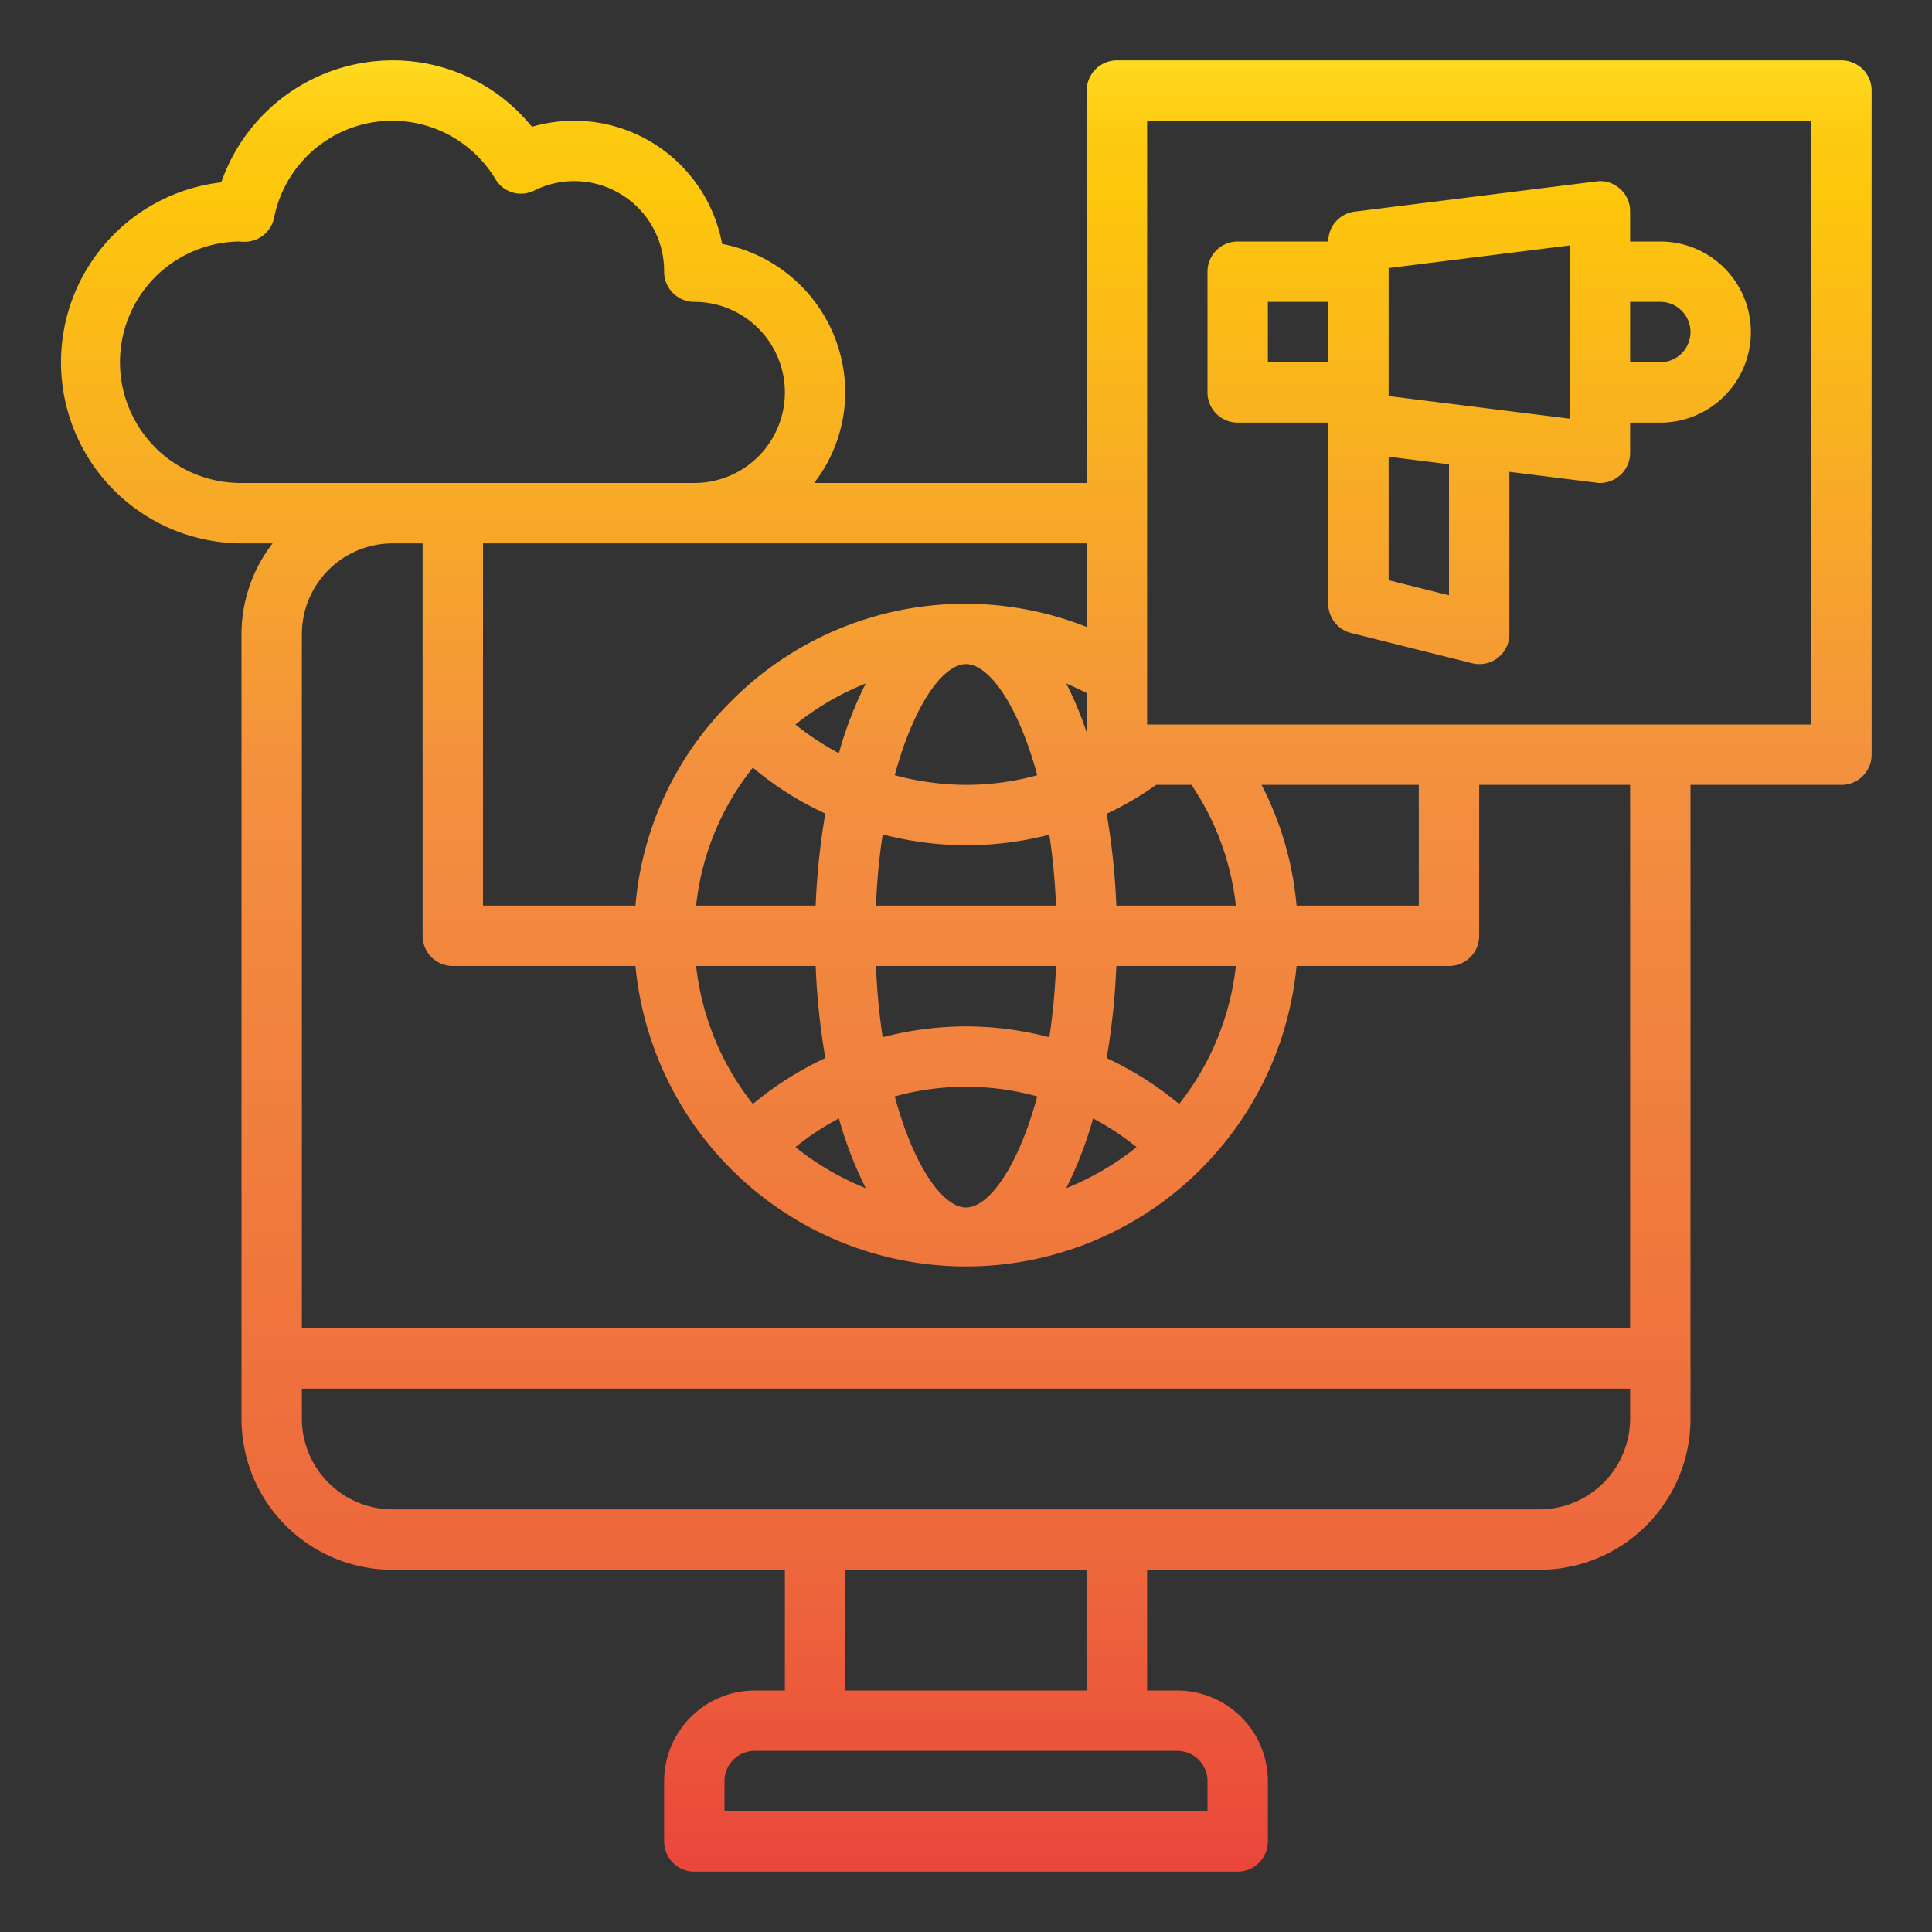 <?xml version="1.0"?>
<svg xmlns="http://www.w3.org/2000/svg" xmlns:xlink="http://www.w3.org/1999/xlink" viewBox="0 0 64 64" width="512" height="512"><rect x="0" y="0" width="64" height="64" fill="#333333" stroke="none"/><defs><linearGradient id="New_Gradient_Swatch_1" x1="32" y1="-0.053" x2="32" y2="64.564" gradientUnits="userSpaceOnUse"><stop offset="0" stop-color="#fff33b"/><stop offset="0.014" stop-color="#fee72e"/><stop offset="0.042" stop-color="#fed51b"/><stop offset="0.07" stop-color="#fdca10"/><stop offset="0.1" stop-color="#fdc70c"/><stop offset="0.4" stop-color="#f3903f"/><stop offset="0.8" stop-color="#ed683c"/><stop offset="1" stop-color="#e93e3a"/></linearGradient><linearGradient id="New_Gradient_Swatch_1-2" x1="49" y1="-0.053" x2="49" y2="64.564" xlink:href="#New_Gradient_Swatch_1"/></defs><g id="advertising-advertisement-worldwide-computer-cloud"><path d="M61,2H37a1,1,0,0,0-1,1V16H26.97A4.924,4.924,0,0,0,28,13a5.021,5.021,0,0,0-4.08-4.92,4.985,4.985,0,0,0-6.3-3.88A5.916,5.916,0,0,0,13,2,6.014,6.014,0,0,0,7.33,6.04,6,6,0,0,0,8,18H9.03A4.924,4.924,0,0,0,8,21V47a5,5,0,0,0,5,5H26v4H25a3.009,3.009,0,0,0-3,3v2a1,1,0,0,0,1,1H41a1,1,0,0,0,1-1V59a3.009,3.009,0,0,0-3-3H38V52H51a5,5,0,0,0,5-5V26h5a1,1,0,0,0,1-1V3A1,1,0,0,0,61,2ZM38.3,26h1.17a8.91,8.91,0,0,1,1.47,4H36.98a23.177,23.177,0,0,0-.32-3.04A10.811,10.811,0,0,0,38.3,26Zm-1.32,6h3.96a8.95,8.95,0,0,1-1.88,4.57,11.038,11.038,0,0,0-2.4-1.52A23.513,23.513,0,0,0,36.98,32Zm-.77,5.05a8.734,8.734,0,0,1,1.44.95,9.184,9.184,0,0,1-2.33,1.36A12.77,12.77,0,0,0,36.21,37.05Zm-.89-14.41c.23.1.46.21.68.32v1.31A11.559,11.559,0,0,0,35.32,22.64ZM36,18v2.77A10.92,10.92,0,0,0,24.15,23.3a10.813,10.813,0,0,0-3.1,6.7H16V18ZM32,34a11.054,11.054,0,0,0-2.76.36A20.617,20.617,0,0,1,29.02,32h5.96a20.617,20.617,0,0,1-.22,2.36A11.054,11.054,0,0,0,32,34Zm2.36,2.32C33.73,38.65,32.76,40,32,40s-1.73-1.35-2.36-3.68a8.862,8.862,0,0,1,4.72,0ZM29.02,30a20.617,20.617,0,0,1,.22-2.36,10.907,10.907,0,0,0,5.52.01A20.65,20.65,0,0,1,34.98,30Zm.62-4.32C30.27,23.35,31.24,22,32,22s1.73,1.35,2.36,3.68A8.841,8.841,0,0,1,32,26,9.265,9.265,0,0,1,29.64,25.68ZM27.02,32a23.513,23.513,0,0,0,.32,3.05,11.038,11.038,0,0,0-2.4,1.52A8.95,8.95,0,0,1,23.06,32Zm-3.96-2a8.822,8.822,0,0,1,1.88-4.57,10.58,10.58,0,0,0,2.4,1.52A23.513,23.513,0,0,0,27.02,30Zm4.73,7.05a12.77,12.77,0,0,0,.89,2.31A9.184,9.184,0,0,1,26.35,38,8.734,8.734,0,0,1,27.79,37.05Zm0-12.1A8.734,8.734,0,0,1,26.35,24a9.111,9.111,0,0,1,2.33-1.36A12.488,12.488,0,0,0,27.79,24.95ZM8,16a4,4,0,0,1-.05-8,.808.808,0,0,0,.15.01,1,1,0,0,0,.98-.8,3.99,3.99,0,0,1,7.33-1.28.981.981,0,0,0,1.29.38A2.977,2.977,0,0,1,22,9a1,1,0,0,0,1,1,3,3,0,0,1,0,6ZM39,58a1,1,0,0,1,1,1v1H24V59a1,1,0,0,1,1-1ZM28,56V52h8v4Zm26-9a3.009,3.009,0,0,1-3,3H13a3.009,3.009,0,0,1-3-3V46H54Zm0-3H10V21a3.009,3.009,0,0,1,3-3h1V31a1,1,0,0,0,1,1h6.05a11,11,0,0,0,21.9,0H48a1,1,0,0,0,1-1V26h5ZM41.79,26H47v4H42.95A10.731,10.731,0,0,0,41.79,26ZM60,24H38V4H60Z" style="fill:url(#New_Gradient_Swatch_1)"/><path d="M55,8H54V7a.981.981,0,0,0-.34-.75.968.968,0,0,0-.78-.24l-8,1A1,1,0,0,0,44,8H41a1,1,0,0,0-1,1v4a1,1,0,0,0,1,1h3v6a1,1,0,0,0,.76.97l4,1A.986.986,0,0,0,49,22a.99.99,0,0,0,1-1V15.63l2.88.36A.487.487,0,0,0,53,16a1,1,0,0,0,.66-.25A.981.981,0,0,0,54,15V14h1a3,3,0,0,0,0-6ZM44,12H42V10h2Zm4,7.72-2-.5V15.13l2,.25Zm4-5.85-6-.75V8.88l6-.75ZM55,12H54V10h1a1,1,0,0,1,0,2Z" style="fill:url(#New_Gradient_Swatch_1-2)"/></g></svg>
